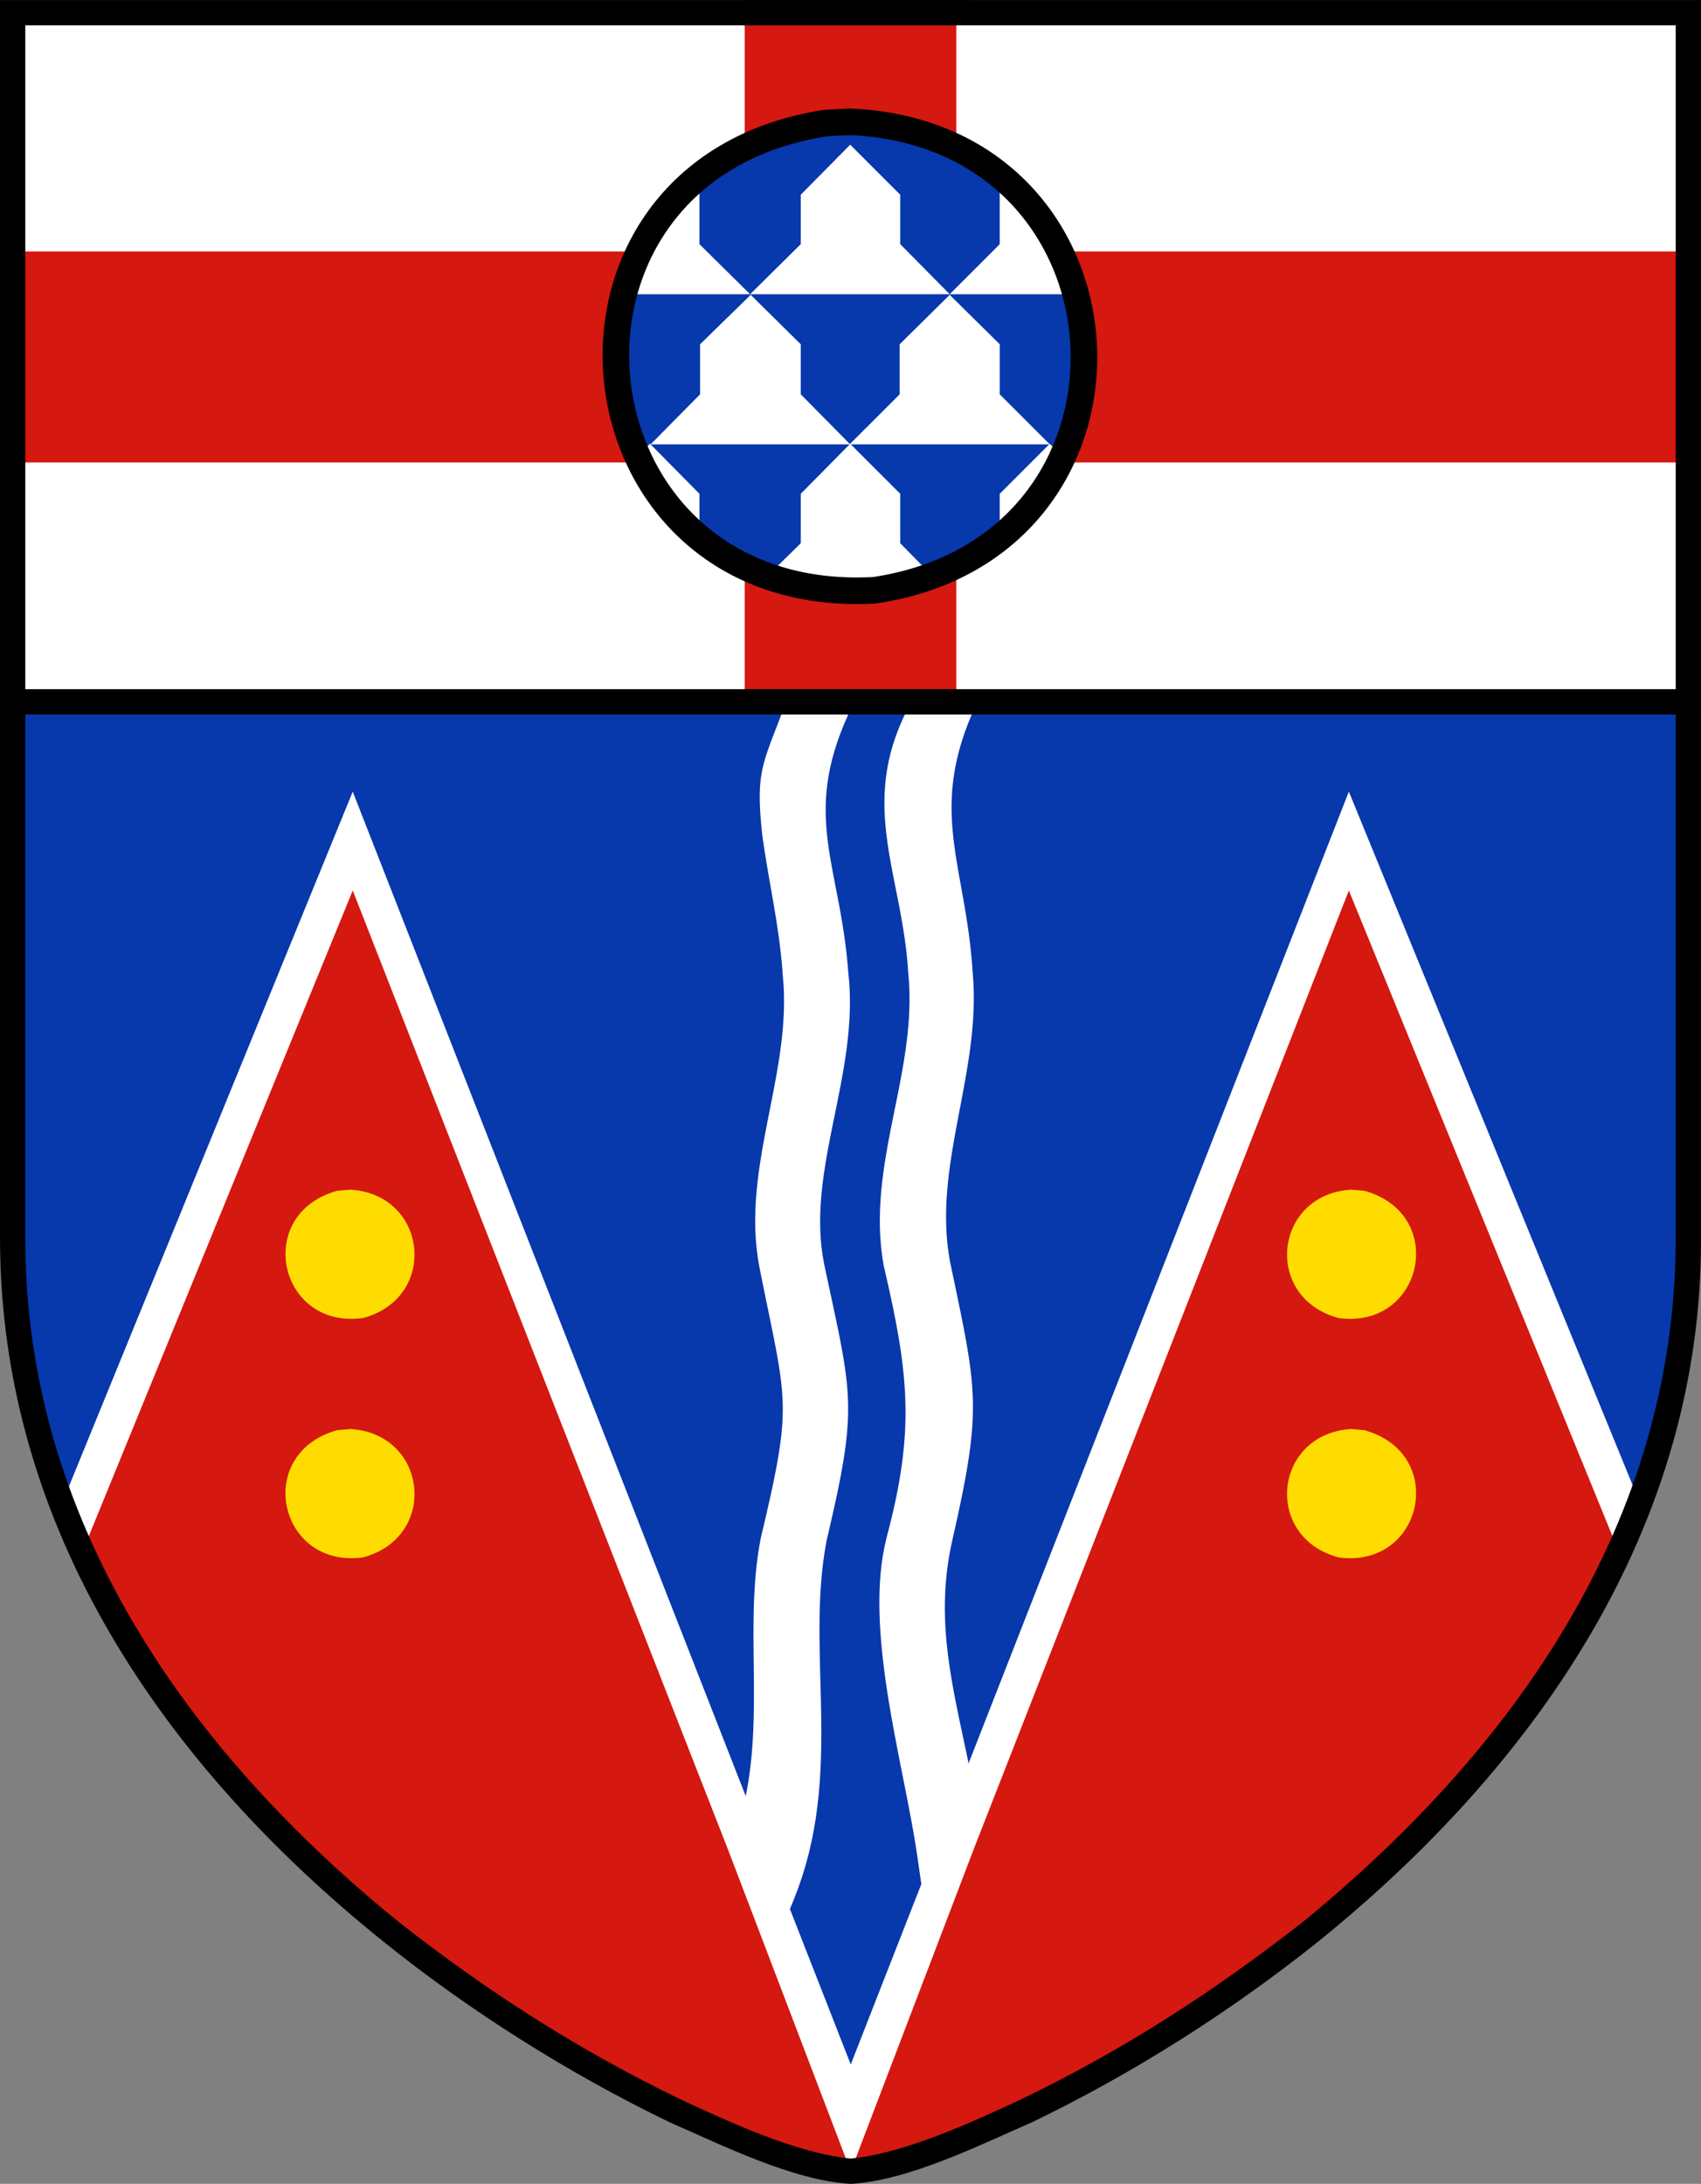 <?xml version="1.0" encoding="utf-8"?>
<!-- Generator: Adobe Illustrator 16.0.0, SVG Export Plug-In . SVG Version: 6.00 Build 0)  -->
<!DOCTYPE svg PUBLIC "-//W3C//DTD SVG 1.1//EN" "http://www.w3.org/Graphics/SVG/1.1/DTD/svg11.dtd">
<svg version="1.1"
	 id="svg2" xmlns:inkscape="http://www.inkscape.org/namespaces/inkscape" xmlns:sodipodi="http://sodipodi.sourceforge.net/DTD/sodipodi-0.dtd" xmlns:dc="http://purl.org/dc/elements/1.1/" xmlns:cc="http://creativecommons.org/ns#" xmlns:rdf="http://www.w3.org/1999/02/22-rdf-syntax-ns#" xmlns:svg="http://www.w3.org/2000/svg" inkscape:version="0.48.2 r9819" sodipodi:docname="AJAX.svg"
	 xmlns="http://www.w3.org/2000/svg" xmlns:xlink="http://www.w3.org/1999/xlink" x="0px" y="0px" width="447.879px"
	 height="575.042px" viewBox="0 288.958 447.879 575.042" enable-background="new 0 288.958 447.879 575.042" xml:space="preserve">
<rect x="0" y="288.958" width="447.879" height="575.042" fill="#808080" stroke="none"/>
<sodipodi:namedview  pagecolor="#ffffff" showgrid="false" fit-margin-left="0" inkscape:cy="376.75994" fit-margin-top="0" bordercolor="#666666" inkscape:zoom="0.35355339" borderopacity="1" inkscape:cx="559.45674" id="namedview93" objecttolerance="10" guidetolerance="10" inkscape:current-layer="svg2" inkscape:window-width="1280" fit-margin-bottom="0" fit-margin-right="0" inkscape:window-x="-8" inkscape:window-height="1004" inkscape:window-y="-8" inkscape:pageopacity="0" inkscape:pageshadow="2" inkscape:window-maximized="1" gridtolerance="10">
	</sodipodi:namedview>
<rect id="rect147" x="4.15" y="293.521" fill="#FFFFFF" width="441.254" height="180.222"/>
<polygon id="polygon160" fill="#D51810" points="196.08,292.292 251.8,292.292 251.8,355.165 444.55,355.165 444.55,410.73 
	251.8,410.73 251.8,473.765 196.08,473.765 196.08,410.73 3.33,410.73 3.33,355.165 196.08,355.165 "/>
<polygon id="polygon166" fill="#231F20" points="248.47,292.292 255.14,292.292 255.14,288.958 251.8,288.958 255.14,292.292 
	251.8,288.958 196.07,288.958 196.07,295.623 251.8,295.623 "/>
<polygon id="polygon178" fill="#231F20" points="199.41,473.76 192.74,473.76 192.74,477.091 196.08,477.091 192.74,473.76 
	196.08,477.091 251.8,477.091 251.8,470.427 196.08,470.427 "/>
<polygon id="polygon194" fill="#231F20" points="6.67,473.76 0,473.76 0,477.091 3.33,477.091 0,473.76 3.33,477.091 
	444.55,477.091 444.55,470.427 3.33,470.427 "/>
<path id="path272" inkscape:connector-curvature="0" fill="#0738AC" d="M223.86,321.03c78.078,3.399,83.7,111.914,6.346,123.36
	c-82.194,4.453-94.09-110.639-12.696-123.045L223.86,321.03L223.86,321.03z"/>
<path id="path274" inkscape:connector-curvature="0" fill="#FFFFFF" d="M197.66,366.593l-13.329,13.018v13.176l-13.022,13.182
	h52.554l-13.023-13.182v-13.176L197.66,366.593L197.66,366.593z M250.057,366.593l13.178,13.018v13.176l13.18,13.182h-52.717
	l13.185-13.182v-13.176L250.057,366.593L250.057,366.593z"/>
<polygon id="polygon278" fill="#FFFFFF" points="237.04,432.005 237.04,418.984 223.86,405.807 210.84,418.984 210.84,432.005 
	201.95,440.734 223.86,445.342 245.77,440.896 "/>
<polygon id="polygon286" fill="#FFFFFF" points="167.65,409.14 171.15,405.807 184.17,418.984 184.17,431.052 173.53,419.463 "/>
<polygon id="polygon292" fill="#FFFFFF" points="263.23,418.984 276.41,405.807 279.91,409.46 271.97,422.792 263.23,432.005 "/>
<polygon id="polygon302" fill="#FFFFFF" points="223.86,327.061 210.84,340.238 210.84,353.255 197.51,366.431 250.061,366.431 
	237.04,353.255 237.04,340.238 "/>
<polygon id="polygon304" fill="#FFFFFF" points="170.99,350.083 184.17,335.474 184.17,353.255 197.5,366.431 163.85,366.431 "/>
<polygon id="polygon310" fill="#FFFFFF" points="263.23,335.313 276.25,349.444 283.4,366.431 250.061,366.431 263.23,353.255 "/>
<path id="path272-1" inkscape:connector-curvature="0" fill="none" stroke="#000000" stroke-width="7" d="M223.86,321.03
	c78.078,3.399,83.7,111.914,6.346,123.36c-82.194,4.453-94.09-110.639-12.696-123.045L223.86,321.03L223.86,321.03z"/>
<path id="polygon158" inkscape:connector-curvature="0" sodipodi:nodetypes="ccccccccccc" fill="#FFFFFF" d="M92.87,524.353
	L23.127,694.493l-5.218-13.978L92.87,496.717l131.14,334.714l131.15-335.014l75.481,183.847l-6.003,14.647l-69.555-170.085
	L224.163,861.429L92.87,524.353z"/>
<path id="path149" inkscape:connector-curvature="0" sodipodi:nodetypes="cccccccccccc" fill="#0738AC" d="M3.315,473.75v140.844
	v0.312c-0.041,26.937,14.781,65.562,14.781,65.562l74.781-183.062l131.125,335.156l131.157-335.156l75.094,183.531
	c0,0,12.072-29.747,13.812-51.281c0.526-5.977,0.465-11.954,0.469-17.938V473.75H3.315z"/>
<path id="path156" inkscape:connector-curvature="0" fill="#D51810" d="M92.877,523.438L22.846,694.75l-2.719-8.188l-1.719,4.062
	c39.541,81.828,117.583,146.934,205.594,170.062l-32.219-84.469L92.877,523.438z M224.002,860.688
	c88.043-23.145,166.063-88.21,205.625-170.062l-1.625-3.844l-2.969,7.812l-69.875-171.156l-98.595,251.969L224.002,860.688z"/>
<path id="path196" inkscape:connector-curvature="0" fill="#FEDC00" d="M92.24,602.206c20.432,1.241,23.302,28.469,3.329,33.814
	c-22.26,3.032-28.852-27.346-6.825-33.501L92.24,602.206L92.24,602.206z"/>
<path id="path198" inkscape:connector-curvature="0" fill="#FEDC00" d="M355.8,602.206c-20.436,1.236-23.312,28.461-3.338,33.814
	c22.266,3.032,28.853-27.351,6.821-33.501L355.8,602.206z"/>
<path id="path200" inkscape:connector-curvature="0" fill="#FEDC00" d="M92.24,665.234c20.432,1.23,23.302,28.479,3.329,33.813
	c-22.264,3.019-28.865-27.313-6.825-33.496L92.24,665.234z"/>
<path id="path202" inkscape:connector-curvature="0" fill="#FEDC00" d="M355.8,665.234c-20.431,1.226-23.312,28.476-3.338,33.813
	c22.269,3.019,28.86-27.318,6.821-33.496L355.8,665.234L355.8,665.234z"/>
<path id="_x31_" inkscape:connector-curvature="0" fill="#FFFFFF" d="M246.79,693.533l3.982,0.902v0.006l-0.419,1.937l-0.366,1.918
	l-0.313,1.899l-0.262,1.884l-0.215,1.869l-0.168,1.856l-0.124,1.844l-0.079,1.832l-0.041,1.822v1.815l0.037,1.807l0.072,1.804
	l0.108,1.798l0.138,1.795l0.17,1.792l0.198,1.791l0.224,1.794l0.25,1.793l0.272,1.797l0.294,1.801l0.313,1.806l0.331,1.812
	l0.347,1.819l0.36,1.826l0.373,1.836l0.384,1.848l0.392,1.858l0.398,1.871l0.402,1.885l0.406,1.899l0.406,1.916l0.404,1.934
	l-3.996,0.831l-0.402-1.921l-0.406-1.909l-0.404-1.896l-0.404-1.886l-0.399-1.877l-0.394-1.869l-0.386-1.861l-0.378-1.855
	l-0.365-1.852l-0.352-1.848l-0.338-1.845l-0.32-1.844l-0.301-1.843l-0.28-1.845l-0.257-1.848l-0.23-1.849l-0.206-1.854l-0.173-1.86
	l-0.146-1.864l-0.11-1.873l-0.077-1.881l-0.039-1.891v-1.902l0.041-1.912l0.084-1.924l0.131-1.938l0.176-1.951l0.227-1.968
	l0.275-1.983l0.33-2.001l0.385-2.017l0.441-2.036L246.79,693.533L246.79,693.533z M250.772,694.436v0.006l-0.011,0.048
	L250.772,694.436L250.772,694.436z M246.139,621.946l4.014-0.756l-0.01-0.039l0.655,3.134l0.62,2.962l0.586,2.805l0.551,2.66
	l0.515,2.526l0.478,2.402l0.44,2.295l0.403,2.194l0.361,2.109l0.326,2.034l0.285,1.971l0.243,1.92l0.202,1.879l0.158,1.85
	l0.114,1.831l0.072,1.823l0.024,1.825l-0.021,1.838l-0.065,1.862l-0.116,1.896l-0.162,1.939l-0.21,1.995l-0.259,2.062l-0.306,2.141
	l-0.357,2.23l-0.404,2.331l-0.456,2.444l-0.506,2.567l-0.558,2.704l-0.61,2.854l-0.661,3.014l-0.715,3.186l-3.982-0.902l0.712-3.169
	l0.657-2.992l0.604-2.827l0.55-2.674l0.499-2.53l0.448-2.398l0.396-2.28l0.348-2.168l0.297-2.073l0.248-1.986l0.201-1.912
	l0.154-1.85l0.109-1.799l0.064-1.762l0.019-1.735l-0.022-1.724l-0.066-1.722l-0.109-1.736l-0.152-1.76l-0.191-1.797l-0.234-1.846
	l-0.275-1.905l-0.316-1.979l-0.355-2.062l-0.396-2.156l-0.436-2.265l-0.473-2.381l-0.51-2.51l-0.548-2.65l-0.586-2.801l-0.62-2.962
	l-0.655-3.136l-0.011-0.039H246.139z M246.149,621.985l-0.011-0.039v-0.007L246.149,621.985L246.149,621.985z M252,544.864
	l4.075-0.263l-0.01-0.072l0.202,2.501l0.114,2.489l0.03,2.482l-0.047,2.472l-0.117,2.462l-0.18,2.453l-0.235,2.446l-0.287,2.436
	l-0.329,2.43l-0.367,2.42l-0.397,2.413l-0.421,2.407l-0.439,2.399l-0.448,2.394l-0.456,2.389l-0.452,2.383l-0.445,2.379
	l-0.433,2.374l-0.41,2.368l-0.386,2.365l-0.353,2.361l-0.316,2.357l-0.27,2.354l-0.22,2.352l-0.165,2.351l-0.102,2.347l-0.035,2.346
	l0.041,2.346l0.117,2.346l0.203,2.344l0.296,2.347l0.392,2.35l-4.014,0.756l-0.418-2.515l-0.316-2.506l-0.217-2.496l-0.125-2.487
	l-0.043-2.479l0.037-2.469l0.107-2.46l0.171-2.452l0.229-2.441l0.279-2.436l0.322-2.426l0.363-2.42l0.392-2.413l0.419-2.405
	l0.437-2.4l0.447-2.393l0.455-2.39l0.454-2.385l0.445-2.379l0.436-2.376l0.416-2.369l0.389-2.368l0.358-2.363l0.319-2.361
	l0.278-2.357l0.228-2.356l0.174-2.354l0.109-2.352l0.045-2.351l-0.027-2.351l-0.106-2.351l-0.191-2.352l-0.01-0.072L252,544.864z
	 M252.01,544.936V544.9v-0.036l0.011,0.071H252.01z M254.089,478.193l-0.094-4.082l1.924,2.844l-0.995,2.43l-0.877,2.358
	l-0.763,2.292l-0.657,2.229l-0.555,2.172l-0.459,2.122l-0.37,2.077l-0.286,2.035l-0.207,1.999l-0.132,1.97l-0.063,1.948v1.929
	l0.059,1.914l0.112,1.906l0.161,1.904l0.205,1.905l0.243,1.913l0.276,1.924l0.307,1.941l0.33,1.96l0.348,1.985l0.361,2.017
	l0.369,2.05l0.371,2.088l0.366,2.129l0.36,2.176l0.345,2.228l0.323,2.283l0.299,2.342l0.27,2.405l0.231,2.473l0.188,2.543
	l-4.075,0.263l-0.183-2.466l-0.225-2.397l-0.26-2.336l-0.293-2.28l-0.316-2.229l-0.338-2.183l-0.353-2.14l-0.364-2.106l-0.368-2.072
	l-0.367-2.046l-0.364-2.025l-0.352-2.007l-0.336-1.996l-0.312-1.988l-0.285-1.985l-0.254-1.983l-0.215-1.993l-0.167-2.003
	l-0.12-2.015l-0.061-2.035v-2.059l0.069-2.083l0.142-2.113l0.221-2.146l0.307-2.184l0.396-2.226l0.492-2.269l0.591-2.318
	l0.699-2.368l0.808-2.427l0.924-2.485l1.045-2.551L254.089,478.193L254.089,478.193z M253.995,474.111l3.174-0.073l-1.25,2.917
	L253.995,474.111L253.995,474.111z M240.807,474.416l13.188-0.305l0.094,4.082l-13.188,0.305l-1.861-2.978L240.807,474.416
	L240.807,474.416z M239.04,475.521l0.556-1.076l1.211-0.028L239.04,475.521L239.04,475.521z M243.217,544.838l-4.062,0.404
	l-0.01-0.082l-0.169-2.377l-0.221-2.334l-0.266-2.294l-0.308-2.259l-0.34-2.225l-0.367-2.194l-0.391-2.169l-0.404-2.145
	l-0.414-2.123l-0.419-2.106l-0.414-2.091l-0.407-2.08l-0.388-2.069l-0.37-2.065l-0.339-2.062l-0.304-2.063l-0.264-2.064
	l-0.213-2.071l-0.158-2.079l-0.098-2.09l-0.027-2.104l0.051-2.119l0.131-2.137l0.223-2.156l0.317-2.177l0.421-2.202l0.531-2.225
	l0.646-2.253l0.767-2.279l0.895-2.311l1.025-2.341l1.166-2.376l3.629,1.873l-1.09,2.223l-0.956,2.181l-0.83,2.14l-0.708,2.104
	l-0.594,2.075L238,490.162l-0.386,2.022l-0.293,2.004l-0.204,1.987l-0.121,1.974l-0.046,1.968l0.025,1.961l0.09,1.961l0.151,1.966
	l0.201,1.968l0.252,1.977l0.295,1.988l0.328,2.002l0.361,2.019l0.383,2.038l0.402,2.059l0.414,2.086l0.418,2.112l0.42,2.141
	l0.41,2.176l0.396,2.209l0.377,2.249l0.35,2.286l0.316,2.332l0.275,2.376l0.23,2.424l0.176,2.475l-0.01-0.082H243.217z
	 M239.154,545.242l-0.01-0.057v-0.025L239.154,545.242z M236.655,621.265l-3.978,0.926l-0.021-0.104l-0.396-2.521l-0.291-2.509
	l-0.192-2.494l-0.099-2.481l-0.016-2.469l0.064-2.457l0.133-2.444l0.2-2.434l0.257-2.422l0.308-2.413l0.353-2.402l0.389-2.396
	l0.421-2.388l0.445-2.381l0.462-2.374l0.474-2.371l0.479-2.367l0.478-2.362l0.47-2.36l0.453-2.357l0.436-2.358l0.408-2.356
	l0.375-2.358l0.335-2.356l0.292-2.362l0.238-2.362l0.184-2.366l0.117-2.371l0.051-2.376l-0.026-2.384l-0.106-2.391l-0.193-2.399
	l4.062-0.404l0.205,2.549l0.114,2.532l0.028,2.516l-0.053,2.502l-0.125,2.486l-0.189,2.468l-0.248,2.457l-0.302,2.442l-0.347,2.43
	l-0.385,2.418l-0.416,2.405l-0.441,2.396l-0.461,2.386l-0.472,2.379l-0.479,2.369l-0.478,2.362l-0.472,2.355l-0.457,2.351
	l-0.438,2.346l-0.414,2.34l-0.379,2.337l-0.342,2.334l-0.297,2.333l-0.248,2.33l-0.19,2.329l-0.128,2.331l-0.06,2.332l0.013,2.334
	l0.094,2.337l0.182,2.341l0.271,2.349l0.371,2.354L236.655,621.265L236.655,621.265z M232.678,622.19l-0.012-0.05l-0.011-0.054
	l0.021,0.104H232.678z M237.447,694.647l-3.953-1.032v-0.011l0.685-2.629l0.63-2.552l0.574-2.482l0.523-2.415l0.471-2.354
	l0.418-2.299l0.369-2.248l0.319-2.199l0.271-2.157l0.223-2.124l0.179-2.093l0.132-2.064l0.088-2.045l0.045-2.028v-2.021
	l-0.041-2.015l-0.079-2.014l-0.122-2.021l-0.162-2.028l-0.2-2.046l-0.237-2.067l-0.275-2.093l-0.312-2.122l-0.347-2.16l-0.382-2.198
	l-0.416-2.245l-0.45-2.296l-0.481-2.351l-0.515-2.409l-0.546-2.475l-0.574-2.544l-0.605-2.619l3.979-0.926l0.606,2.635l0.58,2.563
	l0.55,2.5l0.521,2.438l0.489,2.384l0.457,2.334l0.424,2.288l0.392,2.247l0.355,2.213l0.319,2.181l0.284,2.154l0.245,2.136
	l0.208,2.116l0.166,2.107l0.127,2.099l0.085,2.097l0.043,2.098v2.104l-0.046,2.117l-0.092,2.129l-0.137,2.152l-0.186,2.176
	l-0.232,2.204l-0.279,2.238l-0.331,2.276l-0.382,2.318l-0.43,2.367l-0.484,2.422l-0.535,2.477l-0.588,2.538l-0.643,2.606
	l-0.698,2.679v-0.011H237.447z M233.494,693.615v-0.011l-0.033,0.128l0.031-0.117H233.494z M241.661,776.71l3.788,1.523
	l-3.914-0.471l-0.35-2.31l-0.387-2.369l-0.42-2.427l-0.452-2.479l-0.475-2.528l-0.496-2.571l-0.511-2.611l-0.525-2.647l-0.531-2.679
	l-0.533-2.707l-0.533-2.732l-0.527-2.751l-0.516-2.767l-0.5-2.779l-0.484-2.788l-0.457-2.792l-0.43-2.792l-0.396-2.79l-0.359-2.781
	l-0.317-2.771l-0.271-2.756l-0.22-2.737l-0.164-2.717l-0.105-2.691l-0.039-2.661l0.031-2.629l0.105-2.593l0.184-2.554l0.271-2.509
	l0.359-2.461l0.456-2.411l0.554-2.356l3.952,1.032l-0.512,2.17l-0.423,2.238l-0.335,2.301l-0.254,2.362l-0.176,2.416l-0.1,2.47
	l-0.028,2.517l0.037,2.559l0.101,2.598l0.159,2.632l0.215,2.662l0.265,2.687l0.311,2.71l0.352,2.727l0.391,2.74l0.422,2.75
	l0.453,2.754l0.476,2.755l0.496,2.753l0.515,2.746l0.521,2.734l0.53,2.72l0.534,2.7l0.531,2.679l0.524,2.652l0.514,2.621
	l0.499,2.588l0.479,2.549l0.457,2.509l0.427,2.462l0.394,2.414l0.356,2.359L241.661,776.71L241.661,776.71z M245.449,778.233
	l-2.832,7.039l-1.082-7.51L245.449,778.233z M254.969,754.576l-9.52,23.657l-3.788-1.523l9.519-23.658l3.893,0.347L254.969,754.576z
	 M255.072,753.398l0.127,0.605l-0.23,0.572L255.072,753.398L255.072,753.398z"/>
<path id="path192" inkscape:connector-curvature="0" fill="#FFFFFF" d="M213.61,693.971l3.973,0.938l0.02-0.091l-0.477,2.774
	l-0.393,2.785l-0.315,2.796l-0.243,2.806l-0.18,2.818l-0.122,2.831l-0.074,2.842l-0.028,2.854l0.01,2.867l0.034,2.877l0.055,2.891
	l0.071,2.901l0.078,2.914l0.077,2.927l0.07,2.937l0.054,2.95l0.034,2.962v2.976l-0.037,2.984l-0.079,2.999l-0.132,3.011
	l-0.193,3.021l-0.26,3.033l-0.334,3.048l-0.419,3.057l-0.508,3.067l-0.607,3.079l-0.711,3.091l-0.827,3.098l-0.946,3.11
	l-1.073,3.119l-1.209,3.125l-3.78-1.545l1.155-2.983l1.024-2.976l0.904-2.97l0.789-2.964l0.683-2.959l0.582-2.953l0.489-2.952
	l0.403-2.945l0.325-2.943l0.25-2.941l0.188-2.936l0.128-2.936l0.079-2.933l0.034-2.931v-2.928l-0.032-2.924l-0.054-2.925
	l-0.07-2.922l-0.077-2.92l-0.078-2.919l-0.071-2.916l-0.055-2.916l-0.037-2.912l-0.01-2.912l0.031-2.911l0.074-2.91l0.126-2.906
	l0.184-2.908l0.253-2.905l0.327-2.904l0.41-2.901l0.499-2.899L213.61,693.971L213.61,693.971z M213.59,694.062l0.01-0.028
	l0.014-0.062l-0.02,0.091H213.59z M212.963,622.449l4.006-0.794l-0.01-0.027l0.683,3.204l0.648,3.021l0.613,2.848l0.578,2.689
	l0.539,2.543l0.502,2.41l0.464,2.293l0.423,2.184l0.386,2.091l0.343,2.012l0.301,1.941l0.261,1.885l0.215,1.844l0.171,1.812
	l0.124,1.79l0.078,1.783l0.03,1.787l-0.02,1.8l-0.069,1.826l-0.12,1.862l-0.17,1.911l-0.221,1.972l-0.273,2.043l-0.324,2.129
	l-0.378,2.225l-0.43,2.337l-0.484,2.457l-0.538,2.594l-0.594,2.742l-0.65,2.902l-0.706,3.078l-0.764,3.266l-3.974-0.938l0.76-3.249
	l0.702-3.06l0.645-2.879l0.587-2.711l0.53-2.556l0.475-2.413l0.42-2.282l0.366-2.163l0.314-2.058l0.261-1.963l0.211-1.882
	l0.161-1.814l0.115-1.759l0.064-1.717l0.018-1.689l-0.027-1.676l-0.073-1.675l-0.117-1.688l-0.162-1.716l-0.206-1.756l-0.249-1.81
	l-0.292-1.875l-0.334-1.955l-0.377-2.046l-0.418-2.15l-0.458-2.265l-0.5-2.392l-0.536-2.533l-0.575-2.683l-0.613-2.848l-0.648-3.022
	l-0.685-3.211l-0.01-0.027H212.963z M212.973,622.477l-0.01-0.037v0.009L212.973,622.477L212.973,622.477z M219.291,545.341
	l4.072-0.295l-0.01-0.088l0.243,2.538l0.143,2.527l0.053,2.519l-0.033,2.509l-0.109,2.498l-0.179,2.487l-0.241,2.477l-0.296,2.469
	l-0.345,2.457l-0.386,2.448l-0.42,2.438l-0.448,2.431l-0.469,2.42l-0.48,2.412l-0.489,2.405l-0.488,2.394l-0.482,2.389l-0.468,2.377
	l-0.448,2.372l-0.419,2.362l-0.387,2.354l-0.349,2.347l-0.3,2.34l-0.248,2.332l-0.189,2.321l-0.124,2.317l-0.052,2.309l0.026,2.301
	l0.108,2.296l0.2,2.289l0.295,2.284l0.399,2.28l-4.006,0.794l-0.43-2.46l-0.319-2.459l-0.214-2.455l-0.116-2.449l-0.028-2.445
	l0.057-2.439l0.129-2.436l0.198-2.431l0.258-2.426l0.312-2.423l0.358-2.418l0.397-2.413l0.429-2.409l0.455-2.407l0.473-2.403
	l0.484-2.4l0.488-2.398l0.486-2.396l0.479-2.393l0.462-2.392l0.44-2.389l0.411-2.388l0.376-2.385l0.335-2.384l0.287-2.381
	l0.231-2.38l0.17-2.379l0.104-2.378l0.031-2.376l-0.048-2.376l-0.136-2.377l-0.227-2.378l-0.01-0.087H219.291z M219.301,545.428
	v-0.045v-0.042l0.01,0.087H219.301z M221.378,478.649l-0.099-4.081l1.912,2.877l-1.066,2.48l-0.941,2.396l-0.82,2.321l-0.706,2.248
	l-0.598,2.183l-0.496,2.122l-0.399,2.068l-0.31,2.022l-0.224,1.979l-0.146,1.946l-0.073,1.918l-0.01,1.895l0.059,1.88l0.115,1.87
	l0.167,1.867l0.214,1.868l0.256,1.878l0.294,1.892l0.325,1.909l0.352,1.935l0.372,1.964l0.386,1.997l0.396,2.037l0.399,2.081
	l0.399,2.132l0.389,2.186l0.375,2.245l0.354,2.309l0.331,2.377l0.297,2.453l0.26,2.528l0.218,2.614l-4.073,0.295l-0.21-2.531
	l-0.253-2.453l-0.288-2.38l-0.321-2.312l-0.347-2.252l-0.366-2.198l-0.384-2.147l-0.392-2.104l-0.397-2.066l-0.396-2.035
	l-0.389-2.007l-0.377-1.987l-0.356-1.972l-0.334-1.96l-0.304-1.957l-0.268-1.958l-0.226-1.963l-0.177-1.977l-0.122-1.99l-0.061-2.01
	l0.01-2.036l0.078-2.064l0.157-2.098l0.244-2.137l0.333-2.178l0.43-2.225l0.532-2.275l0.638-2.329l0.749-2.39l0.87-2.454
	l0.988-2.524l1.119-2.599L221.378,478.649L221.378,478.649z M221.279,474.568l3.238-0.078l-1.326,2.955L221.279,474.568
	L221.279,474.568z M207.924,474.891l13.355-0.322l0.099,4.081l-13.355,0.323l-1.962-2.756L207.924,474.891L207.924,474.891z
	 M206.062,476.217l0.483-1.293l1.379-0.033L206.062,476.217L206.062,476.217z M204.774,508.406l-4.046,0.553l-0.01-0.054
	l-0.158-1.495l-0.137-1.418l-0.116-1.344l-0.097-1.275l-0.073-1.216l-0.053-1.155l-0.033-1.104l-0.012-1.059l0.012-1.016
	l0.032-0.976l0.054-0.944l0.076-0.915l0.099-0.892l0.121-0.87l0.143-0.853l0.165-0.839l0.187-0.832l0.207-0.825l0.228-0.824
	l0.248-0.83l0.267-0.833l0.286-0.848l0.305-0.866l0.324-0.889l0.341-0.916l0.361-0.951l0.38-0.988l0.398-1.032l0.418-1.083
	l0.436-1.141l0.457-1.197l0.476-1.264l3.824,1.429l-0.48,1.28l-0.462,1.212l-0.44,1.145l-0.418,1.088l-0.398,1.03l-0.375,0.979
	l-0.354,0.932l-0.332,0.891l-0.312,0.853l-0.288,0.819l-0.267,0.793l-0.246,0.768l-0.224,0.749l-0.202,0.734l-0.183,0.729
	l-0.163,0.728l-0.143,0.731l-0.124,0.74l-0.106,0.758l-0.085,0.778l-0.069,0.809l-0.047,0.84l-0.03,0.884l-0.01,0.926l0.01,0.976
	l0.031,1.031l0.051,1.091l0.071,1.156l0.092,1.227l0.111,1.299l0.135,1.38l0.153,1.462l-0.01-0.055H204.774z M200.728,508.959
	L200.728,508.959l-0.01-0.054L200.728,508.959L200.728,508.959z M210.16,545.319l-4.061,0.421l-0.01-0.083l-0.078-1.146l-0.09-1.146
	l-0.101-1.143l-0.112-1.142l-0.121-1.142l-0.131-1.139l-0.14-1.138l-0.147-1.139l-0.155-1.139l-0.162-1.138l-0.167-1.136
	l-0.175-1.139l-0.18-1.138l-0.185-1.138l-0.189-1.139l-0.191-1.141l-0.195-1.14l-0.196-1.141l-0.2-1.143l-0.2-1.145l-0.199-1.146
	l-0.2-1.146l-0.199-1.149l-0.198-1.15l-0.196-1.155l-0.191-1.154l-0.19-1.158l-0.186-1.16l-0.183-1.164l-0.175-1.167l-0.17-1.168
	l-0.166-1.174l4.047-0.554l0.16,1.148l0.168,1.149l0.172,1.146l0.178,1.146l0.183,1.146l0.188,1.145l0.191,1.145l0.193,1.144
	l0.196,1.144l0.198,1.145l0.2,1.145l0.2,1.146l0.2,1.145l0.2,1.146l0.198,1.148l0.195,1.149l0.194,1.147l0.191,1.15l0.187,1.154
	l0.182,1.153l0.177,1.158l0.172,1.159l0.165,1.161l0.159,1.162l0.15,1.167l0.144,1.167l0.134,1.174l0.125,1.174l0.115,1.178
	l0.105,1.183l0.092,1.186l0.08,1.188l-0.01-0.083H210.16z M206.1,545.74v-0.046v-0.037l0.01,0.083H206.1z M203.956,621.807
	l-4.004,0.796v-0.013l-0.422-2.481l-0.314-2.477l-0.215-2.472l-0.121-2.463l-0.035-2.457l0.046-2.449l0.118-2.441l0.183-2.438
	l0.242-2.428l0.294-2.423l0.339-2.416l0.378-2.412l0.409-2.404l0.435-2.401l0.454-2.396l0.465-2.391l0.47-2.389l0.47-2.385
	l0.462-2.38l0.449-2.377l0.428-2.375l0.403-2.371l0.368-2.369l0.331-2.368l0.286-2.364l0.234-2.363l0.177-2.361l0.113-2.359
	l0.045-2.36l-0.031-2.358l-0.111-2.36l-0.198-2.359l4.061-0.421l0.213,2.514l0.118,2.504l0.033,2.493l-0.047,2.485l-0.121,2.473
	l-0.184,2.466l-0.244,2.455l-0.295,2.445l-0.34,2.437l-0.378,2.428l-0.41,2.42l-0.435,2.411l-0.454,2.406l-0.467,2.396l-0.47,2.389
	l-0.47,2.384l-0.461,2.376l-0.449,2.371l-0.427,2.363l-0.402,2.357l-0.369,2.353l-0.329,2.346l-0.285,2.342l-0.233,2.337
	l-0.176,2.33l-0.111,2.328l-0.044,2.322l0.033,2.316l0.113,2.317l0.201,2.313l0.293,2.311l0.394,2.312v-0.013H203.956z
	 M199.952,622.603v-0.013l-0.027-0.143l0.031,0.155H199.952z M204.268,694.98l-4.011-0.77l0.02-0.089l0.791-3.342l0.729-3.132
	l0.668-2.937l0.609-2.753l0.55-2.583l0.49-2.427l0.435-2.283l0.378-2.154l0.323-2.039l0.271-1.935l0.216-1.846l0.166-1.773
	l0.116-1.711l0.067-1.668l0.02-1.637l-0.026-1.622l-0.072-1.62l-0.117-1.639l-0.161-1.669l-0.203-1.712l-0.247-1.772l-0.291-1.845
	l-0.331-1.932l-0.372-2.033l-0.412-2.146l-0.453-2.274l-0.489-2.412l-0.525-2.565l-0.563-2.732l-0.598-2.911l-0.631-3.105
	l-0.664-3.311l4.004-0.796l0.661,3.299l0.631,3.096l0.595,2.906l0.563,2.732l0.528,2.572l0.492,2.425l0.455,2.293l0.419,2.177
	l0.379,2.072l0.34,1.982l0.3,1.908l0.256,1.85l0.215,1.798l0.17,1.766l0.124,1.742l0.077,1.733l0.028,1.738l-0.023,1.752
	l-0.072,1.779l-0.123,1.82l-0.175,1.871l-0.228,1.938l-0.28,2.018l-0.334,2.109l-0.39,2.216l-0.444,2.335l-0.5,2.47l-0.558,2.621
	l-0.614,2.781l-0.673,2.957l-0.733,3.149l-0.796,3.355L204.268,694.98L204.268,694.98z M200.257,694.211v-0.022l0.015-0.066
	l-0.02,0.089H200.257z M199.728,764.046l-3.808,1.472l-0.085-1.198l0.48-2.201l0.42-2.203l0.368-2.2l0.313-2.201l0.267-2.202
	l0.221-2.201l0.181-2.203l0.143-2.201l0.111-2.203l0.079-2.199l0.054-2.202l0.031-2.199l0.013-2.201v-2.2l-0.014-2.196l-0.021-2.198
	l-0.024-2.194l-0.026-2.196l-0.021-2.192l-0.013-2.191v-2.191l0.014-2.186l0.033-2.187l0.055-2.184l0.084-2.182l0.114-2.18
	l0.15-2.178l0.188-2.172l0.231-2.172l0.279-2.168l0.332-2.163l0.384-2.16l4.011,0.77l-0.367,2.057l-0.315,2.066l-0.267,2.075
	l-0.222,2.087l-0.183,2.097l-0.146,2.107l-0.11,2.117l-0.082,2.128l-0.056,2.137l-0.031,2.146l-0.014,2.155v2.165l0.013,2.174
	l0.021,2.183l0.024,2.19l0.026,2.199l0.021,2.208l0.014,2.216v2.224l-0.013,2.231l-0.033,2.239l-0.054,2.245l-0.082,2.254
	l-0.114,2.259l-0.147,2.268l-0.188,2.274l-0.228,2.279l-0.277,2.286l-0.327,2.292l-0.382,2.297l-0.441,2.302l-0.502,2.306
	l-0.085-1.197H199.728z M195.92,765.518l-0.227-0.587l0.142-0.611L195.92,765.518L195.92,765.518z M205.129,789.331l-9.209-23.813
	l3.808-1.472l9.209,23.813l-0.014,1.508L205.129,789.331L205.129,789.331z M208.922,789.367l-1.941,4.752l-1.852-4.788
	L208.922,789.367z"/>
<path id="path153" inkscape:connector-curvature="0" fill="#FFFFFF" d="M253.061,753.813c-4.297-20.64-9.178-38.536-4.287-59.829
	c7.895-34.857,6.537-38.029-0.635-72.416c-4.887-25.967,8.482-50.933,5.89-76.836c-1.741-27.095-11.536-41.642,0-68.58
	l-13.188,0.305c-12.78,24.739-1.207,42.453,0.332,68.583c2.635,26.465-11.176,50.62-6.52,76.688
	c6.615,28.416,8.471,43.689,0.805,72.404c-6.211,23.796,4.539,58.751,8.084,83.34L253.061,753.813z"/>
<path id="path190" inkscape:connector-curvature="0" fill="#FFFFFF" d="M207.03,788.595c13.337-32.626,2.869-63.927,8.57-94.155
	c8.44-35.801,6.851-37.136-0.631-72.387c-5.011-25.286,9.396-50.619,6.357-76.859c-2.027-27.889-12.354-41.058,0-68.584
	l-13.355,0.322c-5.213,13.948-6.998,15.529-5.223,31.751c1.696,12.396,4.597,24.38,5.379,36.848
	c2.693,26.021-11.094,51.092-6.176,76.675c7.24,36.39,9.101,35.521,0.308,72.391c-4.31,22.447,1.145,46.13-4.438,70.186
	L207.03,788.595L207.03,788.595z"/>
<path id="polygon3254" inkscape:connector-curvature="0" d="M0.002,288.969v3.312v178.156v3.312V606.5v8.406
	c0,76.529,43.385,139.104,101.125,185.438c22.715,18.278,48.975,34.779,75.25,47.469c13.793,5.998,32.422,15.329,47.625,16.188
	c15.197-0.85,33.872-10.194,47.656-16.188c26.629-12.84,52.149-29.036,75.251-47.469c57.387-46.315,101.244-109.105,100.969-185.438
	v-6.188V477.094v-3.344v-3.312V292.281v-3.312h-3.344H3.346H0.002z M6.659,295.625h434.563v174.812H6.659V295.625z M6.659,477.094
	h434.563v131.625v6.188c0.013,74.7-42.595,134.77-98.438,180.344c-23.698,18.429-46.944,33.479-74.001,46.531
	c-12.682,5.908-30.703,14.222-44.781,15.562c-14.094-1.35-32.051-9.646-44.75-15.562c-26.691-12.896-50.672-28.242-74-46.531
	C49.419,750.1,6.536,689.262,6.659,614.906V606.5V477.094z"/>
</svg>
